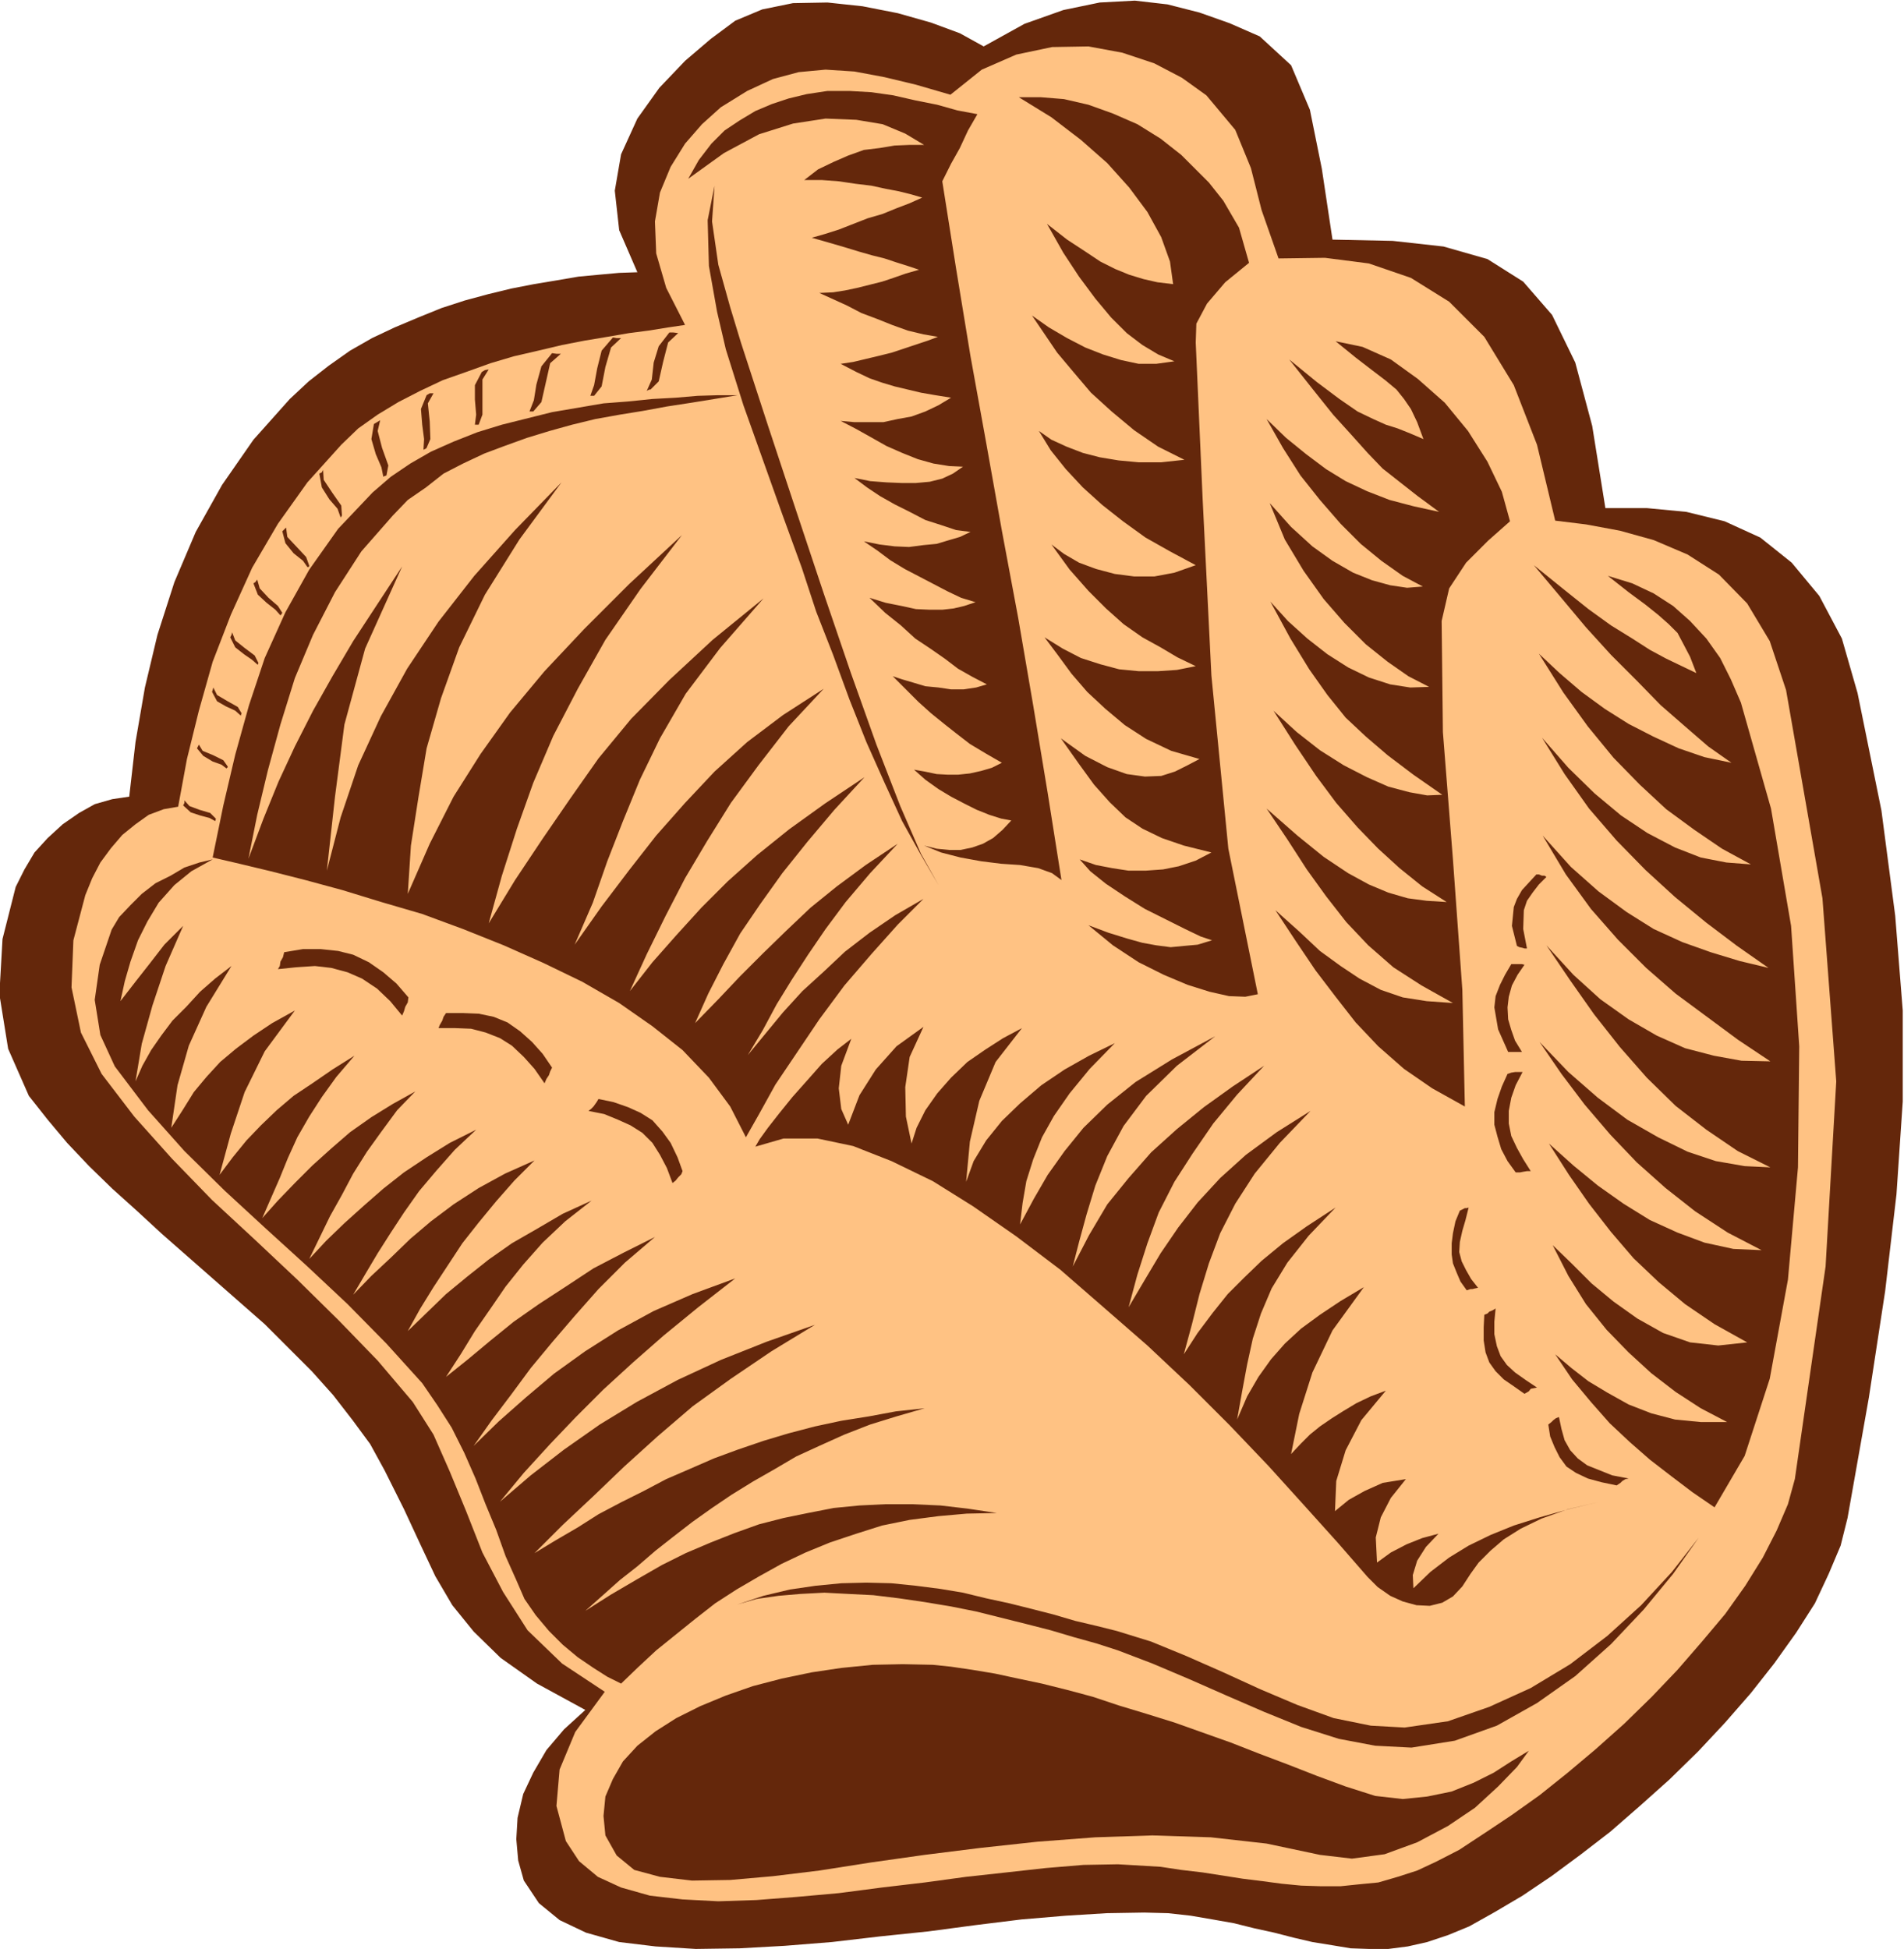 <svg xmlns="http://www.w3.org/2000/svg" fill-rule="evenodd" height="502.02" preserveAspectRatio="none" stroke-linecap="round" viewBox="0 0 3035 3107" width="490.455"><style>.brush1{fill:#64270b}.pen1{stroke:none}</style><path class="pen1 brush1" d="m2945 2420 34-192 26-170 18-154 10-148v-145l-12-151-22-168-38-187-25-87-36-68-44-53-50-40-57-26-61-15-63-6h-66l-21-131-27-101-37-76-46-53-57-36-70-20-81-9-96-2-17-113-19-94-30-71-50-46-48-21-48-17-51-13-52-6-56 3-58 12-62 22-65 36-38-21-46-17-53-15-56-11-56-6-55 1-49 10-43 18-39 29-41 35-41 43-35 49-26 57-10 58 7 63 29 67-29 1-33 3-32 3-35 6-36 6-36 7-37 9-37 10-37 12-37 15-38 16-36 17-35 20-34 24-32 25-30 28-58 65-50 72-42 75-34 80-27 84-20 84-15 87-10 87-27 4-28 8-25 14-26 18-24 22-21 23-16 27-14 28-21 83-5 88 14 87 33 75 30 38 31 37 35 37 37 36 40 36 39 36 41 36 41 36 41 36 41 36 37 37 38 38 34 38 31 40 28 38 23 42 31 62 26 56 24 51 27 46 34 42 43 42 58 41 77 42-34 31-28 33-21 36-16 34-9 38-2 34 3 34 9 32 24 36 33 27 42 20 53 15 58 7 64 4 70-1 72-4 75-6 77-9 77-8 75-10 73-9 71-6 65-4 60-1 38 1 36 4 35 6 34 6 32 8 32 7 31 8 30 7 31 5 30 5 29 1h31l31-4 31-7 33-11 34-14 41-23 44-26 46-31 46-34 48-37 47-41 47-42 46-45 43-46 41-47 37-47 35-49 30-47 22-47 19-45 11-44z"/><path class="pen1" style="fill:#ffc283" d="m2861 2358 49-339 17-295-22-292-58-332-26-78-36-60-45-46-50-32-54-23-54-15-54-10-49-6-29-121-37-95-47-77-56-56-61-38-67-23-70-9-74 1-27-77-17-67-25-61-46-55-39-28-44-23-51-17-54-10-58 1-57 12-55 24-50 40-55-16-50-12-48-9-46-3-43 4-41 11-41 19-42 26-30 27-27 31-23 37-17 41-8 46 2 51 16 55 30 59-27 4-31 5-31 4-35 6-36 6-36 7-38 9-39 9-37 11-39 14-37 13-36 17-35 18-33 20-31 22-27 26-54 60-47 66-41 70-34 75-29 75-22 78-19 77-14 76-23 4-24 9-21 15-21 17-18 21-17 23-13 25-11 27-19 72-3 75 15 72 33 66 52 68 60 67 64 66 68 63 68 64 66 65 62 64 56 66 33 52 26 59 26 63 26 66 33 63 39 61 55 53 68 45-47 64-25 60-5 58 15 56 21 32 30 25 37 17 46 13 52 6 57 3 61-2 64-5 67-6 69-9 68-8 66-9 64-7 63-7 60-5 55-1 34 2 34 2 33 5 34 4 32 5 32 5 32 4 30 4 31 3 31 1h32l29-3 31-3 31-9 31-10 30-14 37-19 41-27 42-28 45-32 45-36 44-37 46-41 44-43 41-43 39-45 37-44 32-45 28-45 22-43 18-42 11-40z"/><path class="pen1 brush1" d="m2775 1120 48 169 32 187 13 192-2 193-16 179-29 158-40 123-48 82-35-24-33-25-35-27-32-28-32-30-30-34-30-36-27-40 26 22 27 21 30 18 34 19 36 14 38 10 41 4h42l-42-22-40-26-39-30-36-33-35-36-33-41-28-45-25-49 30 29 32 32 35 29 38 27 41 23 43 15 45 5 46-5-52-29-47-32-42-35-40-38-36-42-35-45-32-46-32-50 39 35 39 32 41 29 42 26 44 20 43 16 46 10 45 2-54-28-52-34-47-37-46-41-42-44-41-48-37-49-35-51 46 48 47 41 47 35 49 28 47 23 45 15 46 8 41 2-52-26-50-34-49-38-46-45-43-49-41-52-38-54-38-56 43 47 43 39 45 32 45 26 45 20 46 12 44 8 46 1-51-34-50-37-50-37-47-41-45-45-43-49-40-55-37-62 45 50 44 39 45 33 43 27 46 21 45 16 46 14 46 11-50-35-49-37-50-41-47-43-46-47-44-51-39-55-36-58 42 48 42 41 42 35 42 28 44 23 41 16 41 8 39 3-46-25-44-30-45-33-42-39-42-43-41-50-39-54-39-62 33 31 35 30 37 27 38 24 39 20 41 19 41 14 43 9-37-26-37-32-39-34-38-39-41-41-40-44-41-49-42-50 47 38 40 32 36 26 34 21 28 18 26 14 25 12 23 11-10-26-11-21-9-17-14-14-17-15-20-16-27-20-33-26 39 12 34 16 31 20 27 24 26 28 22 31 17 34 16 37zm-861-842 13 13 23 29 25 43 16 56-38 31-29 34-17 32-1 30 11 249 14 282 27 276 47 232-20 4-26-1-31-7-35-11-38-16-40-20-41-27-39-32 32 12 29 9 25 7 22 4 23 3 21-2 22-2 23-7-18-6-25-12-30-15-34-17-32-20-30-20-25-20-17-19 26 9 26 5 26 4h27l28-2 25-5 27-9 25-13-44-11-35-12-31-15-27-18-25-24-25-28-24-33-29-41 39 28 35 18 31 11 29 4 26-1 22-7 20-10 19-10-45-13-40-19-34-22-31-26-29-27-25-29-22-30-21-28 29 18 29 15 31 10 30 8 31 3h31l30-2 30-6-29-14-27-16-29-16-30-21-28-25-28-28-30-34-29-40 20 15 24 14 27 10 30 8 31 4h32l32-6 34-12-41-22-39-22-36-26-33-26-31-28-27-29-24-30-19-31 20 14 24 11 26 10 27 7 30 5 32 3h36l37-4-42-21-38-26-36-30-33-30-28-33-26-31-21-31-19-28 27 19 29 17 29 15 28 11 29 9 28 6h28l29-4-26-11-25-15-25-19-25-25-25-30-26-35-25-38-26-46 32 25 29 19 24 16 24 12 22 9 23 7 22 5 25 3-5-36-14-39-22-40-29-39-35-39-42-37-47-36-52-32h35l37 3 39 9 39 14 39 17 37 23 33 26 31 31zm493 553-35 31-35 35-27 41-12 52 2 177 16 203 15 208 4 186-52-29-45-31-41-36-36-38-32-41-32-42-31-46-33-50 38 34 33 31 33 24 30 20 34 18 35 12 38 6 42 3-50-28-45-29-40-35-35-37-32-41-31-43-31-48-33-49 49 43 42 34 39 26 33 18 31 13 31 9 30 4 32 2-39-25-36-29-34-31-33-34-34-39-32-43-33-49-35-55 37 34 37 29 38 24 37 19 34 15 34 9 28 5 24-1-46-32-41-31-35-30-32-30-29-36-29-41-30-49-32-59 28 31 31 28 32 25 33 21 33 16 34 11 32 5 30-1-33-17-33-23-35-28-34-34-33-38-32-45-30-50-24-58 34 38 34 31 32 23 33 19 30 12 29 8 27 4 25-2-32-17-34-24-33-27-32-32-33-38-31-39-28-44-26-46 31 30 32 26 32 24 31 19 34 16 36 14 38 10 41 9-34-25-28-22-28-22-24-25-26-29-29-32-32-40-38-48 44 36 36 27 29 20 25 12 20 9 19 6 20 8 21 9-10-27-10-21-11-16-12-15-18-15-21-16-26-20-32-26 43 9 45 20 43 31 43 38 37 45 31 49 23 48 13 47zm-849-649-15 26-13 28-14 25-14 28 22 139 23 140 25 138 25 140 26 139 24 140 23 139 22 139-15-11-22-8-29-5-30-2-32-4-33-6-31-8-27-11 20 5 20 2h18l19-4 17-6 16-9 15-13 14-15-16-3-19-6-20-8-20-10-21-11-20-12-21-15-18-16 17 3 19 4 18 1h16l19-2 18-4 17-5 16-8-26-15-25-15-22-17-19-15-21-17-20-18-20-20-21-21 15 5 17 5 20 6 21 2 20 3h20l20-3 17-5-23-12-23-13-21-16-23-16-24-16-23-21-25-20-25-24 26 8 25 5 23 5 22 1h20l18-2 17-4 18-6-23-7-21-10-23-12-23-12-23-12-23-14-20-15-22-15 25 5 24 3 23 1 23-3 21-2 20-6 17-5 17-8-23-3-24-8-25-8-25-13-24-12-23-13-21-14-20-15 25 5 26 2 24 1h23l22-2 20-5 17-8 16-11-22-1-25-4-25-7-25-10-25-11-23-13-25-14-25-13 22 2h46l23-5 22-4 22-8 21-10 20-12-25-4-23-4-21-5-21-5-20-6-20-7-21-10-25-13 20-3 21-5 21-5 20-5 21-7 18-6 18-6 16-6-23-4-25-6-25-9-25-10-24-9-23-12-22-10-22-10 22-1 19-3 19-4 20-5 20-5 18-6 20-7 21-6-18-6-19-6-18-6-20-5-21-6-23-7-24-7-28-8 21-6 22-7 23-9 23-9 24-7 22-9 21-8 20-9-17-5-20-5-21-4-23-5-25-3-27-4-27-2h-28l22-17 25-12 23-10 25-9 25-3 24-4 24-1h23l-30-18-36-15-42-7-49-2-52 8-54 17-56 30-57 41 17-30 20-26 21-21 24-16 25-15 26-11 27-9 29-7 33-5h35l35 2 35 5 35 8 35 7 32 9 32 6zM396 1369l24-64 24-59 26-56 29-57 31-55 33-56 38-58 40-61-59 131-33 121-15 115-13 118 22-85 28-83 36-78 42-76 50-75 57-73 65-73 74-76-67 91-55 88-41 84-29 81-23 80-13 78-12 77-5 77 35-80 38-75 43-68 47-66 55-66 63-67 72-72 84-78-66 86-56 81-44 78-39 75-32 75-26 73-24 75-21 76 42-69 44-66 44-64 45-64 52-63 61-62 69-64 81-66-69 79-55 73-41 71-32 66-27 66-25 64-23 66-29 67 43-61 44-58 43-55 46-52 47-50 52-47 57-43 65-42-56 60-48 62-44 60-38 61-35 59-31 60-30 61-27 59 36-46 38-43 40-44 42-42 47-42 51-41 57-41 63-42-48 52-43 51-40 50-35 49-32 47-27 49-24 47-21 47 37-38 35-37 36-36 37-36 39-37 42-34 46-34 51-34-44 47-39 46-32 43-28 41-26 40-24 39-22 41-24 40 28-34 28-34 31-34 34-31 34-32 39-30 41-28 45-26-41 41-42 47-43 50-40 54-37 55-33 49-26 47-21 37-25-49-34-46-42-44-48-38-53-37-59-34-62-30-63-28-65-26-65-24-65-19-62-19-59-16-55-14-50-12-43-10 17-83 19-81 22-79 25-75 33-73 38-68 46-65 55-58 29-25 31-21 33-19 36-16 38-15 39-12 40-10 40-10 41-7 41-7 39-3 39-4 37-2 35-3 33-1h31l-37 6-37 6-39 6-38 7-37 6-39 7-37 9-36 10-36 11-36 13-32 12-34 16-31 16-28 22-29 20-24 25-50 57-42 65-35 68-29 69-23 74-20 73-17 71-14 70z"/><path class="pen1 brush1" d="m1139 296-4 57 10 69 19 68 17 56 43 132 45 136 44 132 43 126 41 115 38 98 33 76 28 50-28-48-30-54-28-61-29-65-27-68-26-71-27-69-23-70-31-85-31-87-31-87-28-89-14-60-13-73-2-73 11-55zm-58 235-16 15-8 31-7 31-13 13h-2l-4 2 8-18 3-27 8-26 17-22h6l8 1zm-91 8-16 15-9 31-6 31-12 15h-6l6-17 5-27 7-28 18-21 6 1h7zm-96 25-17 15-7 31-7 31-13 15h-6l7-18 4-25 8-29 17-21 7 1h7zm-115 25-10 16v56l-6 16h-6l2-16-2-24v-23l11-21 5-3 6-1zm-88 38-9 16 3 29 1 28-6 14-1 1-4 2 1-17-3-23-2-25 9-22 5-3h6zm-85 43-4 17 7 27 10 28-3 16-3 1-2 1-3-15-9-21-7-24 4-24 5-3 5-3zm-91 79 1 16 14 21 14 20 1 15v1l-2 3-5-14-13-15-12-19-4-22 4-2 2-4zm-59 92 2 15 15 16 15 16 5 14-1 2h-2l-7-10-15-12-13-16-5-19 2-2 4-4zm-46 83 4 14 14 15 15 13 7 11-2 3-1 1-8-9-14-11-14-13-7-18 3-2 3-4zm-40 84 5 13 15 12 16 12 6 12-1 2v1l-9-8-13-9-14-11-8-16 2-4 1-4zm-30 88 6 12 17 10 16 9 6 10-1 3v1l-9-8-15-7-14-8-8-15 1-3 1-4zm-23 91 6 10 17 7 16 8 7 10v1l-2 2-8-6-14-5-15-9-10-12 1-2 2-4zm-23 89 8 9 16 6 17 5 9 9v1l-1 3-9-5-15-4-15-5-12-11 2-4v-4zm159 242 30-5h28l28 3 24 6 25 12 23 16 21 18 19 22-1 8-4 7-2 7-3 7-19-23-21-20-24-16-23-10-26-7-26-3-30 2-29 3 3-5 1-7 4-7 2-8zm258 97h27l25 1 24 5 22 9 20 14 19 17 17 19 15 22-3 6-2 6-4 6-3 7-16-23-17-19-19-18-19-12-23-9-23-6-25-1h-27l2-5 4-7 2-6 4-6zm243 137 24 5 23 8 20 9 19 12 16 18 13 18 11 23 8 22-2 5-5 5-4 5-5 4-9-24-11-21-12-19-16-16-19-12-20-9-22-9-25-5 4-3 4-4 5-7 3-5zm1462 117-13-18-10-19-6-20-5-19v-20l5-21 7-20 9-20 6-2 6-1h12l-11 21-7 20-4 21v20l4 20 9 19 10 18 12 19h-6l-6 1-5 1h-7zm-12-192-16-36-6-35 2-18 7-18 8-16 10-17h17l4 1-11 16-9 17-5 18-2 17 1 19 5 17 6 17 11 18h-22zm14-169-8-32 3-30 5-13 8-14 11-12 12-13h4l5 2h4l3 2-12 12-10 13-9 13-5 15-1 30 6 31h-4l-3-1-5-1-4-2zm159 860-24-5-22-6-19-9-15-10-11-15-8-16-7-17-3-19 5-4 3-3 4-3 5-2 4 19 5 18 9 16 12 13 15 11 20 8 20 8 26 5-5 1-5 3-3 3-6 4zm-147-146-17-12-16-11-13-13-10-14-6-16-3-19v-21l1-20 5-2 3-3 5-2 5-3-2 21v20l4 19 6 16 10 14 13 12 17 12 18 12-5 1-5 1-3 4-7 4zm-92-165-10-14-6-14-6-15-2-14v-18l2-16 4-19 7-17 4-2 4-2h3l3-1-5 20-5 17-4 18-1 16 4 15 7 14 8 14 11 14-5 1-4 1h-3l-6 2z"/><path class="pen1 brush1" d="m2550 2394-50 12-46 13-41 13-37 15-35 17-31 19-30 23-27 26-1-21 7-23 14-22 20-21-26 7-25 10-25 13-22 16-2-40 8-32 16-31 24-30-37 6-29 13-25 14-22 18 2-48 15-49 25-48 39-47-24 9-23 11-20 12-19 12-19 13-16 13-15 15-15 16 13-64 21-66 32-67 50-69-37 22-33 22-30 22-26 24-22 25-20 28-18 31-16 37 8-45 8-43 9-41 13-40 17-40 25-41 34-43 43-45-46 30-38 27-34 28-28 27-26 26-24 30-24 32-22 34 13-48 12-48 15-49 18-48 24-47 31-48 40-49 49-51-54 34-49 36-41 37-36 39-31 40-28 41-25 42-26 44 14-52 16-50 18-49 25-49 29-45 33-48 38-46 43-46-50 33-46 33-43 35-41 37-36 41-34 42-29 49-26 50 10-39 12-44 14-46 19-47 26-48 36-48 49-48 61-47-69 37-58 36-45 36-38 37-30 37-27 38-22 38-22 41 4-34 6-35 11-35 14-35 19-34 25-36 32-39 40-41-41 20-39 22-37 25-34 29-29 28-25 31-20 33-12 33 6-64 15-65 26-62 42-54-30 16-28 18-29 20-26 25-22 25-19 27-14 28-8 25-9-43-1-47 7-48 22-48-43 31-33 37-26 41-18 47-11-25-4-33 4-36 16-43-22 17-25 23-23 26-24 27-21 26-18 23-13 18-7 12 45-13h54l57 12 61 24 66 32 64 40 69 48 70 53 69 60 70 61 67 63 64 64 62 65 57 63 54 60 47 54 16 16 20 14 20 9 22 6 21 1 20-5 17-10 15-16 13-20 13-18 19-19 21-18 27-17 33-16 42-15 51-12zM990 2684l27-26 29-27 31-25 31-25 32-25 34-22 36-21 36-20 38-18 39-16 42-14 41-13 44-9 46-6 45-4 48-1-47-7-43-5-45-2h-43l-41 2-41 4-41 8-39 8-39 10-39 14-38 15-40 17-38 19-40 23-41 24-41 26 27-24 28-25 28-22 29-25 28-22 31-24 31-22 31-21 34-21 35-20 34-20 37-17 40-18 41-16 42-13 45-13-46 5-43 8-44 7-42 9-42 11-40 12-41 14-38 14-39 17-37 16-36 19-36 18-36 19-33 21-36 21-33 20 45-45 49-46 49-47 53-48 56-48 61-44 65-44 69-42-77 27-73 29-69 32-65 35-59 36-57 40-53 41-49 42 38-46 42-46 41-43 44-44 47-43 49-43 55-45 59-46-68 25-62 27-57 31-52 33-50 36-45 38-43 38-40 39 29-41 31-41 31-42 34-41 36-42 38-43 42-42 48-41-50 25-48 25-44 29-43 28-40 28-37 30-36 30-35 28 24-37 22-36 25-36 24-35 28-35 31-35 36-34 42-33-46 21-41 24-40 23-37 26-34 27-34 28-31 30-30 29 20-36 21-34 23-35 23-35 26-33 28-34 29-33 32-32-47 21-42 23-40 26-36 27-33 28-31 30-31 29-29 30 20-34 19-32 21-33 21-32 24-34 27-32 30-34 34-32-42 21-37 23-36 24-33 26-32 28-30 27-29 28-27 29 16-33 17-35 19-34 18-34 22-35 23-32 25-34 29-30-36 20-34 21-34 24-30 26-30 27-28 28-27 28-25 28 14-32 14-32 13-32 15-33 19-33 20-31 23-32 29-34-35 22-32 22-30 20-27 23-25 24-23 24-22 27-21 28 18-66 22-66 32-65 48-65-36 20-30 20-28 21-25 21-22 24-20 24-18 29-18 28 10-68 18-63 28-62 40-65-26 20-24 21-22 24-22 22-18 24-16 23-14 25-11 25 10-60 17-61 21-63 28-64-30 30-24 31-22 28-24 31 7-32 9-31 12-34 15-30 18-30 25-28 27-22 34-19-21 5-24 8-22 13-24 12-22 17-18 18-18 19-12 20-19 56-8 56 9 56 23 50 53 70 58 65 64 63 64 59 67 61 65 61 62 63 57 63 24 35 23 36 20 40 18 41 16 41 17 41 15 42 17 38 13 30 18 26 21 25 22 22 24 20 25 17 22 14 22 11zm1447 107-19 26-30 31-37 34-43 29-49 26-52 19-52 7-51-6-85-18-89-10-93-3-91 3-92 7-92 10-88 11-85 12-83 13-74 9-68 6-61 1-51-6-41-11-28-23-18-32-3-31 3-31 12-28 16-28 23-25 29-23 33-21 38-19 41-17 43-15 46-12 48-10 47-7 50-5 48-1 48 1 29 3 34 5 36 6 37 8 38 8 40 10 41 11 42 14 43 13 45 14 45 16 45 16 46 18 45 17 46 18 46 17 47 15 44 5 39-4 39-8 35-14 32-16 28-18 28-17z"/><path class="pen1 brush1" d="m2708 2451-41 58-47 57-52 55-57 51-61 43-64 36-67 24-69 11-58-3-58-11-60-19-59-24-60-26-59-26-59-25-55-21-34-11-36-10-37-11-39-10-40-10-40-10-40-8-42-7-41-6-41-5-40-2-38-2-38 2-35 3-35 5-31 9 42-14 42-10 41-6 41-4 40-1 40 1 39 4 39 5 36 6 37 9 37 8 36 9 35 9 34 10 34 8 32 8 55 17 56 23 59 26 59 27 59 25 58 21 59 12 54 3 69-10 66-23 66-30 63-38 59-45 54-49 49-53 43-55z"/></svg>
